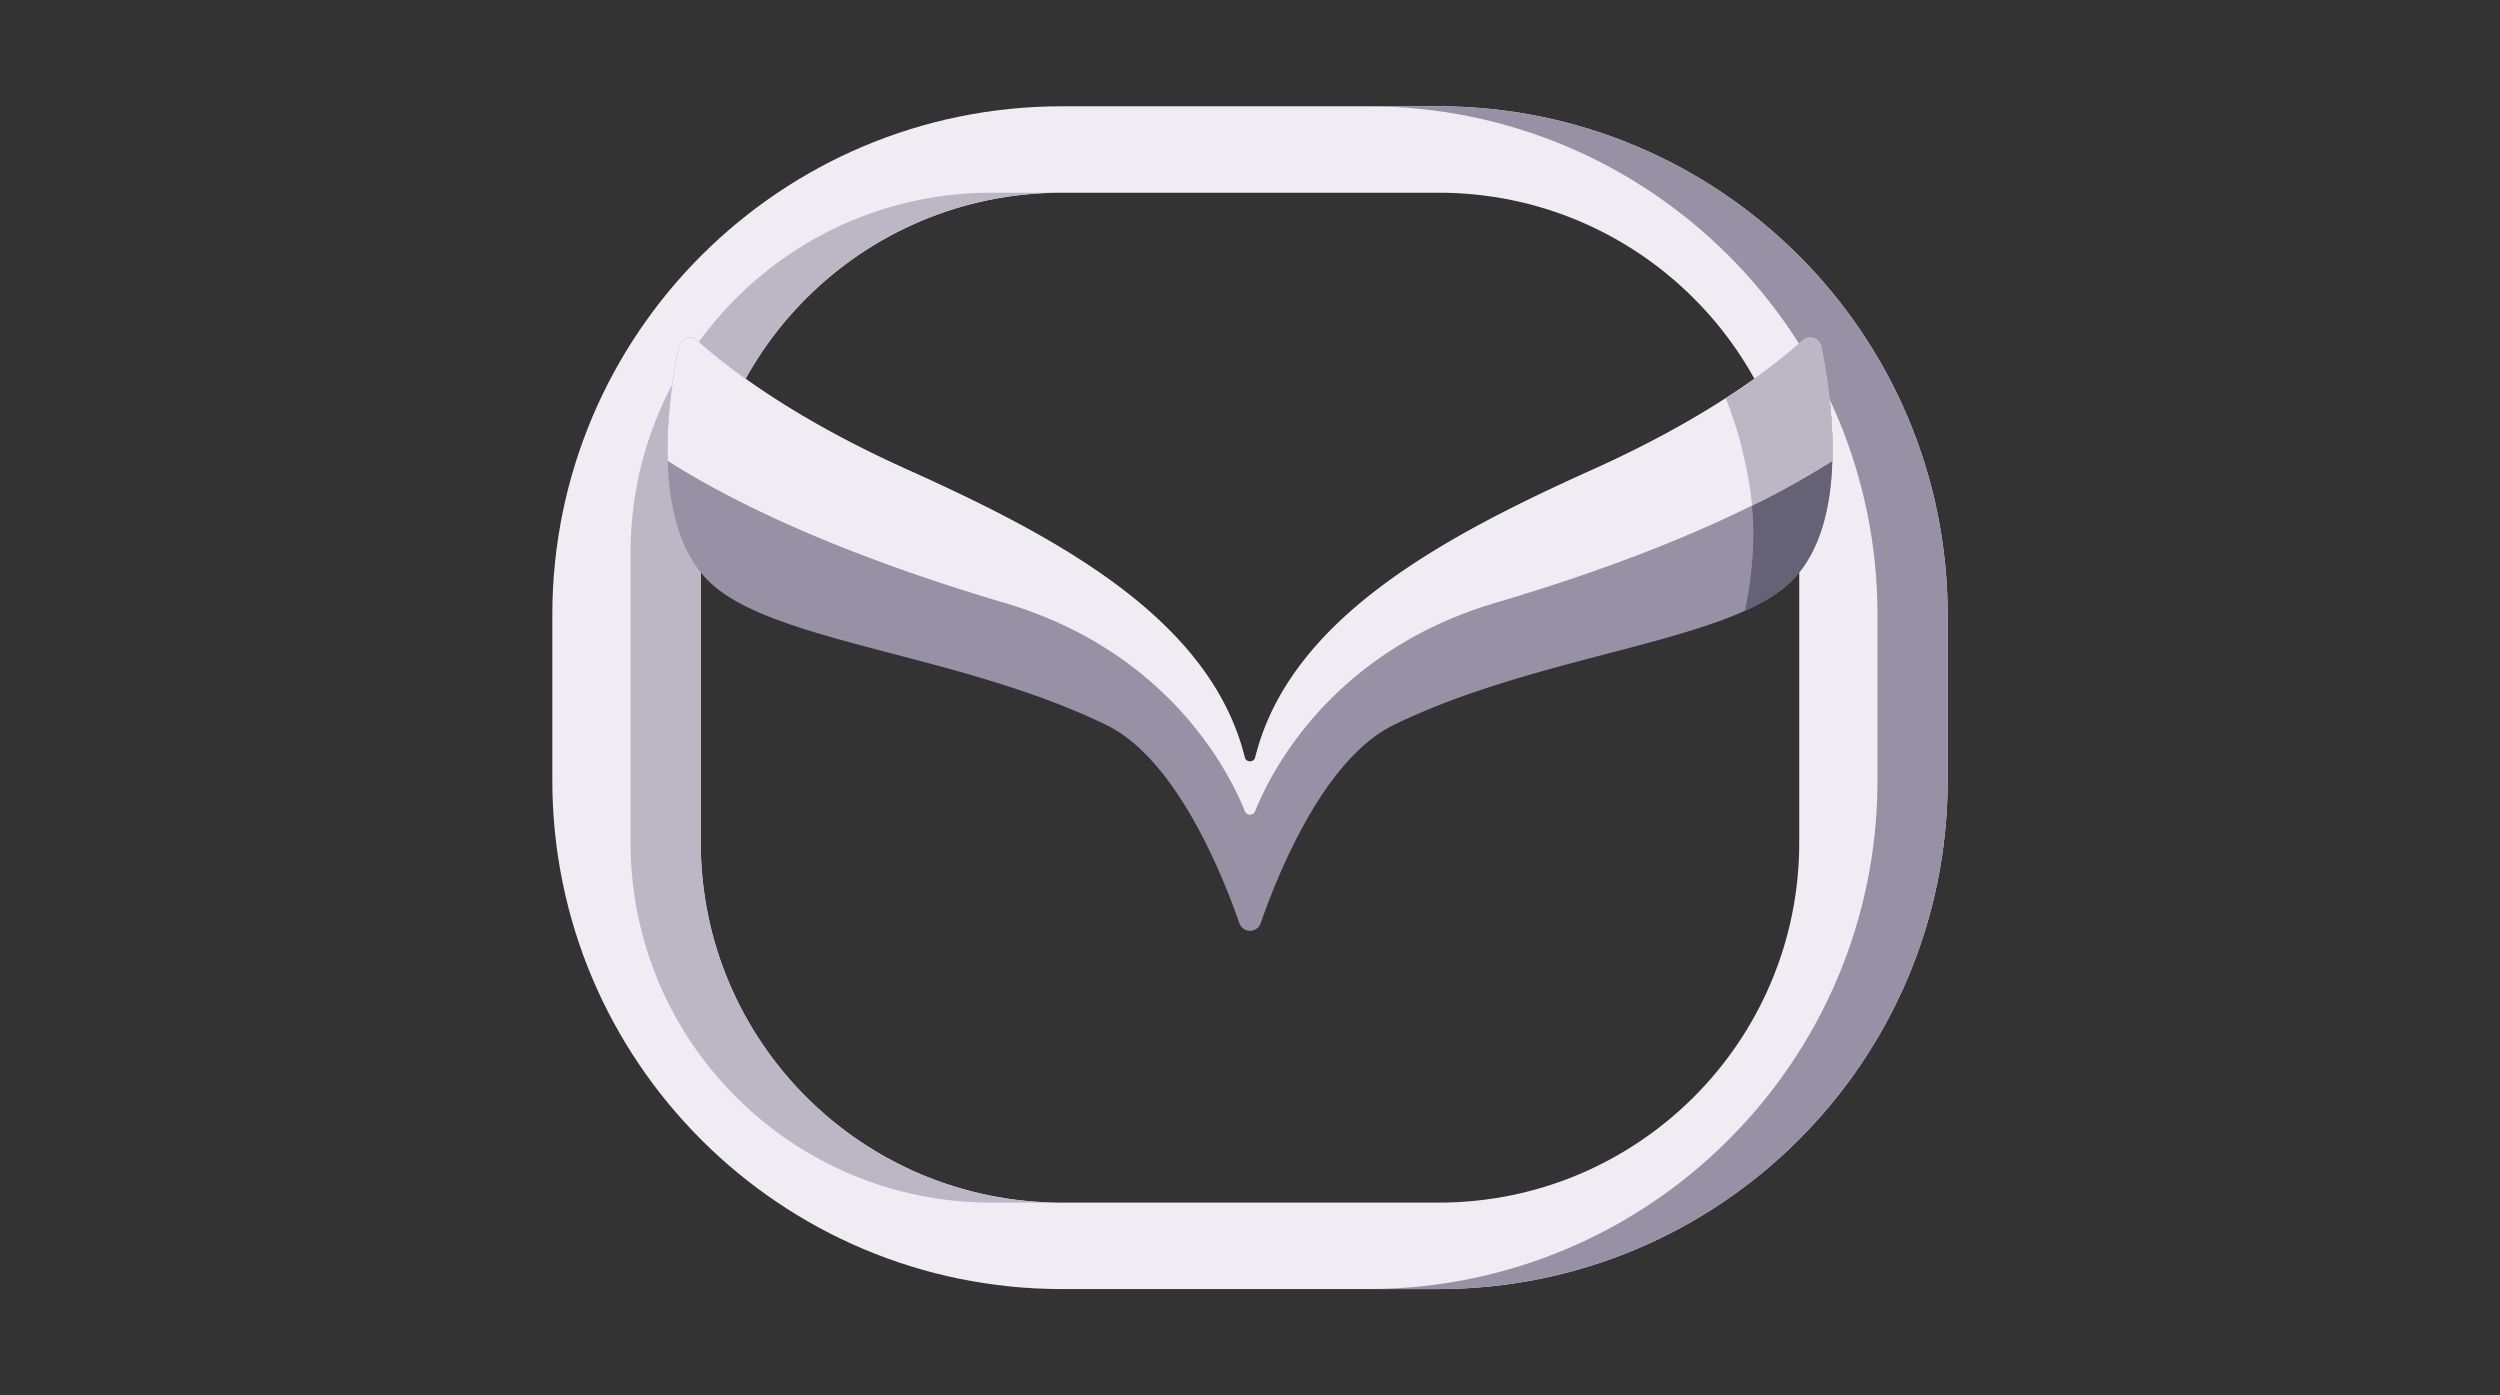 <svg xmlns="http://www.w3.org/2000/svg" width="86" height="48" fill="none"><rect width="100%" height="100%" fill="#333333" stroke="none"/><path d="M49.47 3.656H36.53c-9.682 0-17.53 7.835-17.53 17.5v5.687c0 9.666 7.848 17.501 17.53 17.501h12.94c9.682 0 17.53-7.835 17.53-17.501v-5.687c0-9.666-7.848-17.5-17.53-17.5zm12.424 25.329c0 6.84-5.554 12.385-12.406 12.385H36.512c-6.851 0-12.406-5.545-12.406-12.385v-9.971c0-6.84 5.554-12.385 12.406-12.385h12.976c6.851 0 12.406 5.545 12.406 12.385v9.971z" fill="#efecf3"/><path d="M36.511 6.629h-2.414c-6.851 0-12.406 5.545-12.406 12.385v9.971c0 6.84 5.554 12.385 12.406 12.385h2.414c-6.851 0-12.406-5.545-12.406-12.385v-9.971c0-6.84 5.554-12.385 12.406-12.385z" fill="#bbb7c5"/><g fill="#9691a4"><path d="M49.471 3.656h-2.415c9.682 0 17.53 7.835 17.53 17.5v5.687c0 9.666-7.848 17.501-17.53 17.501h2.415c9.682 0 17.53-7.835 17.53-17.501v-5.687c0-9.666-7.848-17.5-17.53-17.5z"/><path d="M63.031 15.855c-.044 1.527-.385 3.103-1.38 4.108-.399.404-.954.745-1.627 1.048-2.895 1.306-7.963 1.917-12.094 3.935-2.326 1.144-3.896 4.904-4.565 6.815a.386.386 0 0 1-.729 0c-.669-1.911-2.239-5.671-4.565-6.815-5.091-2.486-11.606-2.837-13.721-4.983-.995-1.006-1.336-2.581-1.38-4.108-.048-1.567.207-3.092.382-3.937a.386.386 0 0 1 .638-.207c.912.826 3.174 2.629 7.252 4.456 5.194 2.341 10.395 5.14 11.577 9.885.047.189.315.189.362 0 1.182-4.744 6.384-7.544 11.577-9.885 1.926-.863 3.446-1.72 4.611-2.472 1.304-.84 2.162-1.549 2.643-1.985a.385.385 0 0 1 .636.207c.175.844.43 2.37.382 3.938z"/></g><path d="M63.031 15.858c-.044 1.527-.385 3.103-1.38 4.108-.399.404-.954.745-1.627 1.048.599-2.81.119-4.609-.093-5.559-.113-.503-.339-1.166-.561-1.757 1.303-.84 2.16-1.548 2.642-1.984a.386.386 0 0 1 .638.207c.175.844.43 2.37.382 3.937z" fill="#666276"/><path d="M63.03 15.855a30.004 30.004 0 0 1-2.761 1.537c-2.749 1.36-5.864 2.471-8.809 3.341-5.623 1.662-7.719 5.769-8.286 7.176a.187.187 0 0 1-.348 0c-.567-1.407-2.664-5.515-8.286-7.176-3.988-1.177-8.29-2.8-11.57-4.878-.048-1.567.207-3.092.382-3.937a.386.386 0 0 1 .638-.207c.912.826 3.174 2.629 7.252 4.456 5.194 2.341 10.395 5.14 11.577 9.884.047.189.315.189.363 0 1.182-4.744 6.384-7.544 11.577-9.884 1.926-.863 3.446-1.72 4.611-2.472 1.304-.84 2.162-1.549 2.643-1.985a.385.385 0 0 1 .636.207c.175.844.43 2.37.382 3.938z" fill="#efecf3"/><path d="M63.031 15.858a29.97 29.97 0 0 1-2.761 1.537c-.078-.849-.239-1.49-.339-1.94-.113-.503-.339-1.166-.561-1.757 1.303-.84 2.16-1.548 2.642-1.984a.386.386 0 0 1 .638.207c.175.844.43 2.37.382 3.937z" fill="#bbb7c5"/></svg>